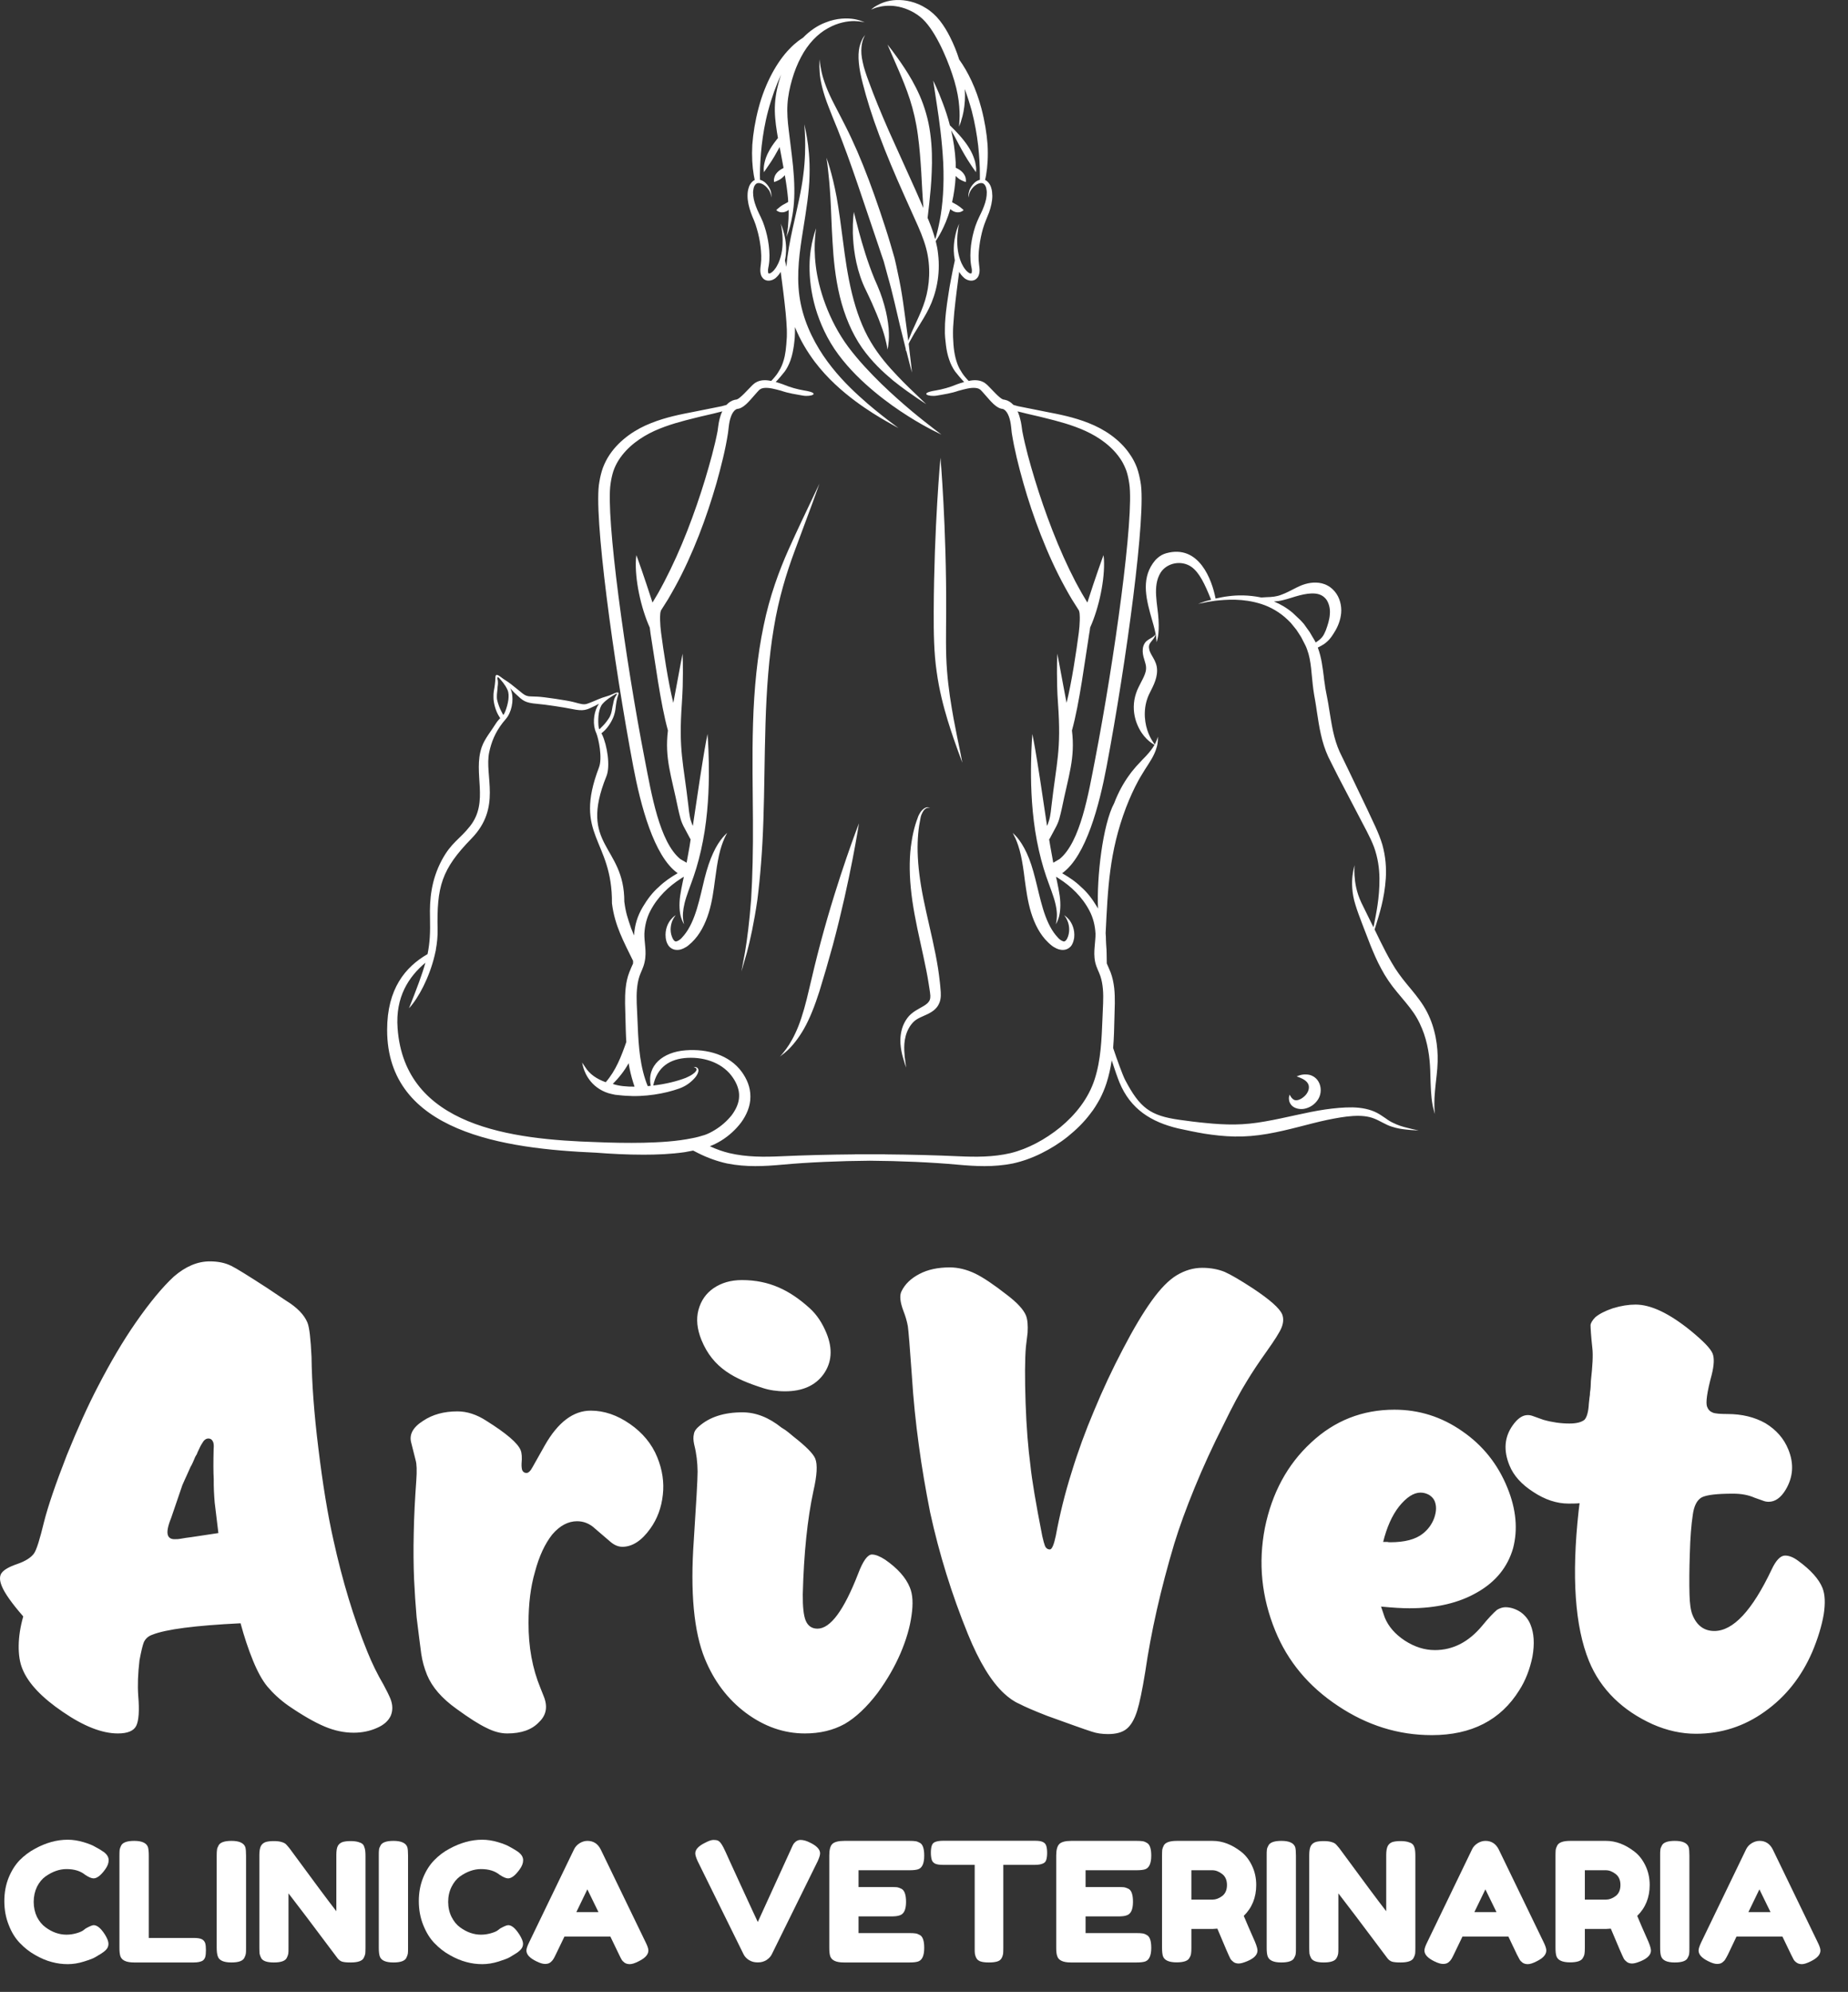 <?xml version="1.0" encoding="UTF-8" standalone="no"?>
<!DOCTYPE svg PUBLIC "-//W3C//DTD SVG 1.1//EN" "http://www.w3.org/Graphics/SVG/1.1/DTD/svg11.dtd">
<svg width="100%" height="100%" viewBox="0 0 490 528" version="1.1" xmlns="http://www.w3.org/2000/svg" xmlns:xlink="http://www.w3.org/1999/xlink" xml:space="preserve" xmlns:serif="http://www.serif.com/" style="fill-rule:evenodd;clip-rule:evenodd;stroke-linejoin:round;stroke-miterlimit:2;">
    <rect x="0" y="0" width="490" height="528" fill="#333333" stroke="none"/>
    <g transform="matrix(1,0,0,1,-0.003,0.009)">
        <g transform="matrix(0.028,0,0,0.028,0.004,0)">
            <g id="_2150138037248">
                <path d="M12064,5694C12092,5692 12121,5689 12150,5681C12202,5669 12254,5649 12306,5636C12357,5623 12409,5614 12456,5619C12504,5624 12539,5645 12564,5681C12587,5719 12598,5766 12593,5816C12590,5866 12573,5918 12555,5967C12545,5991 12535,6013 12521,6030C12508,6047 12489,6062 12468,6076L12459,6082L12451,6066C12443,6052 12434,6038 12426,6024C12418,6010 12410,5996 12402,5983C12393,5970 12384,5957 12374,5944C12365,5931 12356,5919 12347,5906C12337,5894 12326,5883 12316,5872C12291,5848 12266,5824 12241,5801C12185,5754 12125,5719 12064,5694ZM12325,10399C12303,10412 12283,10418 12266,10415C12248,10413 12233,10396 12225,10384C12216,10371 12213,10362 12213,10362C12213,10362 12209,10370 12206,10387C12205,10404 12204,10434 12231,10464C12259,10494 12311,10506 12358,10495C12405,10484 12452,10456 12484,10404C12515,10352 12513,10286 12486,10240C12473,10216 12452,10198 12433,10188C12413,10177 12394,10173 12378,10172C12344,10169 12321,10175 12305,10180C12288,10185 12280,10190 12280,10190C12280,10190 12289,10193 12304,10199C12318,10205 12340,10214 12359,10228C12378,10242 12392,10262 12394,10281C12397,10302 12392,10324 12380,10344C12369,10365 12346,10386 12325,10399ZM8771,3826C8771,3826 8741,3806 8685,3769C8630,3731 8550,3677 8456,3601C8364,3524 8256,3425 8162,3291C8068,3156 7997,2988 7953,2807C7909,2625 7893,2450 7884,2292C7874,2134 7871,1993 7864,1875C7857,1757 7848,1661 7840,1595C7836,1562 7833,1536 7830,1519C7827,1502 7826,1493 7826,1493C7826,1493 7829,1501 7835,1518C7841,1535 7849,1559 7858,1591C7877,1656 7901,1750 7923,1868C7944,1986 7963,2127 7983,2283C8003,2438 8026,2607 8068,2779C8110,2950 8168,3107 8246,3237C8323,3367 8416,3472 8497,3557C8578,3643 8649,3709 8697,3755C8745,3801 8771,3826 8771,3826ZM8404,3309C8404,3309 8403,3304 8402,3295C8400,3286 8399,3273 8395,3256C8388,3223 8376,3175 8357,3118C8337,3061 8312,2995 8280,2922C8265,2886 8248,2848 8230,2810C8220,2790 8211,2771 8202,2751C8192,2731 8181,2708 8172,2686C8098,2506 8080,2330 8076,2206C8075,2144 8077,2094 8080,2059C8084,2025 8085,2005 8085,2005C8085,2005 8104,2080 8135,2198C8167,2315 8213,2475 8281,2640C8290,2661 8299,2682 8308,2702C8317,2723 8326,2745 8334,2766C8350,2808 8363,2849 8374,2889C8397,2969 8409,3044 8415,3107C8420,3169 8418,3221 8413,3256C8412,3273 8409,3286 8407,3295C8405,3304 8404,3309 8404,3309ZM8915,4114C8915,4114 8884,4099 8828,4071C8773,4042 8693,3999 8599,3939C8504,3879 8394,3803 8279,3707C8165,3612 8045,3498 7940,3357C7834,3215 7765,3060 7722,2915C7680,2769 7665,2633 7666,2519C7667,2405 7684,2315 7700,2254C7707,2223 7715,2201 7720,2185C7725,2169 7728,2161 7728,2161C7728,2161 7727,2170 7725,2186C7723,2202 7719,2226 7718,2257C7713,2319 7712,2408 7725,2516C7738,2624 7767,2750 7817,2883C7867,3016 7938,3157 8035,3287C8133,3417 8243,3532 8346,3633C8450,3734 8549,3820 8633,3891C8718,3962 8789,4017 8838,4055C8887,4093 8915,4114 8915,4114ZM9125,1988C9125,1988 9121,1985 9115,1979C9109,1974 9101,1968 9092,1960C9074,1946 9054,1934 9025,1919C9022,1917 9019,1916 9016,1914C9033,1838 9046,1754 9050,1665C9067,1683 9085,1697 9102,1705C9125,1717 9146,1723 9146,1723C9146,1723 9147,1718 9147,1709C9147,1700 9146,1687 9141,1673C9131,1645 9106,1616 9069,1597C9063,1594 9057,1591 9051,1588C9051,1570 9051,1553 9050,1535C9044,1426 9028,1325 9007,1233C9029,1271 9053,1314 9076,1360C9117,1437 9156,1504 9188,1551C9203,1575 9217,1594 9227,1608C9236,1622 9242,1630 9242,1630C9242,1630 9243,1620 9244,1603C9244,1586 9241,1561 9234,1531C9226,1502 9214,1468 9196,1434C9178,1399 9154,1363 9126,1328C9098,1292 9069,1261 9042,1233C9025,1216 9009,1200 8995,1186C8975,1107 8951,1037 8929,979C8904,911 8881,857 8864,820C8847,783 8837,763 8837,763C8837,763 8850,852 8872,993C8894,1135 8921,1328 8932,1540C8942,1752 8927,1944 8900,2083C8887,2152 8873,2208 8862,2247L8856,2265C8841,2210 8822,2155 8800,2101C8795,2088 8790,2075 8784,2063L8800,1923C8809,1840 8819,1740 8823,1629C8828,1517 8827,1393 8809,1262C8792,1132 8755,1009 8709,904C8663,800 8611,713 8564,642C8518,572 8477,517 8449,479C8420,442 8404,421 8404,421C8404,421 8446,517 8512,670C8545,747 8583,838 8616,940C8649,1042 8676,1156 8692,1278C8709,1401 8717,1520 8724,1629C8730,1739 8735,1839 8741,1922C8742,1938 8743,1954 8744,1969C8721,1915 8696,1860 8672,1804C8582,1604 8496,1413 8417,1239C8341,1066 8276,907 8227,772C8202,705 8181,644 8170,590C8157,535 8154,486 8158,447C8161,408 8170,378 8179,359C8187,339 8193,330 8193,330C8193,330 8186,338 8174,356C8163,375 8149,404 8139,444C8130,485 8127,537 8133,595C8138,654 8152,720 8170,790C8206,931 8257,1097 8325,1277C8392,1457 8474,1651 8564,1852C8609,1952 8653,2050 8695,2144C8736,2238 8769,2327 8785,2416C8817,2594 8792,2763 8743,2894C8719,2960 8691,3018 8667,3071C8642,3123 8622,3169 8608,3207C8606,3214 8603,3220 8601,3226C8595,3180 8589,3129 8581,3074C8562,2934 8543,2768 8502,2584C8492,2538 8483,2490 8471,2443C8457,2396 8443,2348 8429,2299C8400,2200 8367,2102 8333,2000C8264,1796 8192,1603 8118,1432C8080,1346 8043,1265 8005,1191C7968,1116 7931,1049 7900,987C7835,863 7797,758 7780,681C7772,643 7767,613 7765,593C7764,572 7763,561 7763,561C7763,561 7762,572 7760,593C7759,614 7759,644 7762,684C7767,764 7794,878 7846,1010C7871,1077 7901,1148 7932,1224C7962,1300 7993,1382 8025,1469C8088,1642 8153,1835 8221,2037C8254,2138 8290,2238 8321,2333C8337,2380 8352,2427 8368,2472C8382,2518 8392,2564 8405,2608C8456,2785 8490,2949 8523,3085C8544,3169 8562,3243 8578,3306L8573,3328L8580,3312C8614,3448 8636,3527 8636,3527C8636,3527 8626,3426 8605,3255C8610,3242 8617,3229 8625,3215C8644,3179 8669,3137 8700,3088C8730,3039 8765,2984 8798,2917C8863,2784 8908,2602 8883,2401C8879,2361 8871,2322 8861,2282C8866,2274 8872,2265 8879,2254C8900,2220 8929,2168 8957,2100C8972,2064 8986,2023 8999,1979C9009,1988 9020,1996 9031,2001C9049,2009 9067,2011 9081,2009C9089,2009 9095,2006 9101,2004C9106,2002 9111,1999 9115,1997C9122,1992 9125,1988 9125,1988ZM6804,3903C6745,3919 6648,3939 6583,3956C6462,3986 6328,4020 6197,4079C6069,4138 5939,4228 5857,4358C5837,4390 5820,4425 5808,4461C5796,4498 5788,4537 5782,4578C5734,4887 5922,6245 6106,7191C6168,7510 6244,7970 6442,8132L6502,8167C6511,8117 6521,8065 6530,8012L6540,7946L6534,7936C6514,7899 6494,7861 6480,7835C6467,7812 6452,7778 6444,7748C6435,7716 6428,7685 6421,7654C6357,7339 6293,7179 6325,6915C6253,6656 6202,6248 6161,6002C6158,5982 6155,5961 6153,5941C6067,5750 6011,5482 6022,5295C6025,5270 6026,5255 6026,5255C6026,5255 6031,5269 6040,5293C6049,5318 6061,5353 6076,5395C6103,5476 6141,5584 6179,5704L6231,5617C6252,5581 6271,5543 6291,5506C6370,5354 6443,5192 6509,5023C6572,4861 6628,4699 6676,4541C6723,4384 6767,4228 6795,4082C6800,4050 6804,4006 6814,3967C6820,3945 6826,3924 6836,3902L6841,3894L6804,3903ZM6399,8664C6399,8664 6396,8669 6389,8677C6383,8685 6375,8698 6367,8716C6353,8750 6341,8807 6362,8865C6367,8879 6374,8894 6383,8903C6391,8912 6398,8913 6405,8912C6413,8910 6426,8904 6439,8894C6446,8889 6452,8883 6458,8876C6465,8869 6471,8861 6478,8853C6531,8789 6569,8702 6599,8604C6629,8506 6649,8408 6672,8316C6695,8225 6722,8142 6753,8076C6783,8009 6817,7960 6843,7929C6856,7914 6867,7902 6875,7895C6882,7888 6886,7884 6886,7884C6886,7884 6884,7889 6879,7898C6874,7907 6867,7921 6859,7939C6843,7975 6824,8028 6809,8095C6794,8162 6782,8243 6770,8335C6758,8426 6745,8531 6712,8639C6679,8746 6627,8849 6551,8921C6541,8930 6533,8938 6522,8947C6512,8956 6500,8964 6488,8970C6464,8984 6436,8995 6402,8992C6367,8990 6337,8966 6325,8943C6311,8920 6307,8899 6304,8878C6295,8797 6326,8738 6352,8706C6365,8690 6377,8680 6385,8673C6394,8667 6399,8664 6399,8664ZM5841,6575C5845,6570 5840,6565 5833,6568C5827,6571 5821,6575 5813,6580C5787,6597 5744,6620 5705,6664C5687,6685 5677,6717 5671,6751C5665,6786 5664,6826 5667,6867C5668,6877 5670,6888 5672,6895C5673,6898 5675,6901 5676,6904C5680,6901 5683,6898 5686,6894C5723,6857 5732,6849 5762,6805C5773,6790 5780,6774 5786,6757C5796,6725 5798,6692 5806,6664C5811,6635 5816,6607 5841,6575ZM4725,6417C4718,6408 4707,6410 4710,6422C4718,6453 4716,6477 4712,6502C4712,6531 4704,6564 4705,6598C4705,6615 4708,6632 4714,6650C4730,6701 4736,6711 4760,6758C4762,6761 4764,6765 4766,6768C4768,6766 4770,6764 4771,6762C4775,6756 4780,6745 4784,6736C4799,6698 4809,6660 4814,6625C4818,6590 4818,6557 4806,6531C4782,6478 4748,6443 4727,6419L4725,6417ZM6009,10287C5937,10288 5858,10281 5803,10261C5859,10205 5913,10138 5953,10065C5963,10128 5978,10191 5998,10254C6002,10265 6005,10276 6009,10287ZM9672,3903C9731,3919 9828,3939 9893,3956C10014,3986 10148,4020 10278,4079C10407,4138 10537,4228 10619,4358C10639,4390 10655,4425 10668,4461C10680,4498 10688,4537 10694,4578C10742,4887 10553,6245 10370,7191C10308,7510 10232,7970 10034,8132L9974,8167C9965,8117 9955,8065 9946,8012L9935,7946L9942,7936C9961,7899 9982,7861 9996,7835C10009,7812 10024,7778 10032,7748C10041,7716 10048,7685 10055,7654C10119,7339 10183,7179 10151,6915C10223,6656 10274,6248 10314,6002C10318,5982 10321,5961 10323,5941C10409,5750 10464,5482 10454,5295C10451,5270 10450,5255 10450,5255C10450,5255 10445,5269 10436,5293C10427,5318 10415,5353 10400,5395C10372,5476 10335,5584 10297,5704L10245,5617C10224,5581 10205,5543 10184,5506C10105,5354 10033,5192 9967,5023C9904,4861 9848,4699 9800,4541C9752,4384 9709,4228 9681,4082C9676,4050 9672,4006 9661,3967C9656,3945 9649,3924 9640,3902L9635,3894L9672,3903ZM10077,8664C10077,8664 10080,8669 10087,8677C10093,8685 10101,8698 10108,8716C10123,8750 10134,8807 10114,8865C10109,8879 10102,8894 10093,8903C10084,8912 10078,8913 10071,8912C10063,8910 10050,8904 10037,8894C10030,8889 10024,8883 10018,8876C10011,8869 10005,8861 9998,8853C9945,8789 9907,8702 9877,8604C9847,8506 9827,8408 9803,8316C9780,8225 9754,8142 9723,8076C9692,8009 9659,7960 9633,7929C9620,7914 9609,7902 9601,7895C9594,7888 9590,7884 9590,7884C9590,7884 9592,7889 9597,7898C9602,7907 9609,7921 9617,7939C9633,7975 9652,8028 9667,8095C9682,8162 9694,8243 9705,8335C9718,8426 9731,8531 9764,8639C9797,8746 9849,8849 9925,8921C9934,8930 9943,8938 9954,8947C9964,8956 9976,8964 9988,8970C10012,8984 10040,8995 10074,8992C10108,8990 10139,8966 10151,8943C10164,8920 10168,8899 10172,8878C10181,8797 10149,8738 10124,8706C10111,8690 10099,8680 10090,8673C10082,8667 10077,8664 10077,8664ZM4049,9031L4047,9033C3839,9154 3666,9359 3666,9750C3666,10720 4777,10875 5644,10912C5787,10923 5937,10931 6094,10931C6221,10931 6351,10926 6485,10907C6513,10901 6539,10897 6564,10892C6581,10901 6598,10910 6615,10918C6701,10961 6793,10994 6884,11014C7068,11051 7243,11040 7402,11026C7649,11003 7954,10990 8238,10988C8522,10990 8826,11003 9074,11026C9233,11040 9408,11051 9592,11014C9683,10994 9775,10961 9861,10918C9948,10875 10032,10823 10111,10760C10190,10696 10265,10624 10328,10539C10361,10498 10388,10452 10415,10404C10440,10356 10461,10306 10478,10254C10501,10183 10516,10112 10527,10042L10527,10036C10554,10120 10587,10214 10601,10247C10706,10502 10904,10622 11155,10682C11233,10699 11317,10717 11406,10732C11496,10746 11591,10757 11691,10759C11792,10761 11897,10752 12001,10734C12209,10698 12396,10638 12567,10602C12738,10567 12897,10542 13013,10589C13070,10611 13124,10649 13178,10665C13231,10683 13278,10689 13316,10693C13354,10698 13383,10699 13403,10700C13423,10701 13434,10701 13434,10701C13434,10701 13424,10699 13404,10695C13385,10691 13356,10685 13320,10675C13283,10666 13239,10653 13193,10630C13169,10619 13146,10605 13122,10587C13097,10571 13071,10551 13038,10534C12972,10500 12892,10485 12809,10483C12726,10482 12639,10490 12549,10503C12369,10529 12178,10582 11981,10616C11881,10634 11786,10644 11692,10645C11598,10646 11507,10640 11419,10631C11332,10623 11248,10612 11170,10601C10892,10562 10794,10489 10654,10222C10629,10173 10577,10028 10541,9921C10549,9826 10551,9734 10553,9644C10555,9548 10562,9452 10551,9352C10545,9302 10535,9252 10517,9205C10505,9173 10491,9146 10481,9121C10480,9054 10479,8980 10477,8972C10476,8956 10474,8932 10473,8901C10473,8878 10472,8855 10470,8834C10491,8413 10503,8067 10663,7645C10699,7552 10738,7466 10779,7391C10789,7372 10800,7354 10811,7336C10821,7319 10831,7302 10842,7285C10864,7252 10884,7220 10902,7190C10938,7130 10957,7074 10962,7034C10965,7015 10965,7000 10965,6990C10964,6979 10964,6974 10964,6974C10964,6974 10962,6979 10960,6989C10957,6999 10952,7012 10944,7029C10942,7035 10938,7041 10935,7047C10935,7047 10934,7047 10934,7046C10930,7039 10922,7031 10915,7018C10899,6994 10879,6957 10864,6910C10834,6816 10824,6680 10890,6555C10907,6521 10926,6485 10940,6444C10954,6404 10962,6356 10954,6311C10945,6265 10924,6234 10910,6209C10895,6183 10885,6163 10882,6142C10878,6122 10880,6106 10890,6090C10899,6075 10913,6061 10922,6048C10931,6036 10937,6025 10939,6017C10941,6009 10941,6005 10941,6005C10941,6005 10934,6020 10909,6035C10897,6043 10881,6050 10862,6065C10842,6079 10825,6110 10822,6142C10818,6174 10825,6210 10835,6240C10844,6272 10854,6300 10853,6323C10854,6347 10846,6373 10833,6403C10820,6433 10801,6465 10783,6503C10764,6540 10749,6585 10742,6627C10735,6670 10735,6711 10740,6749C10750,6826 10780,6890 10811,6937C10842,6983 10876,7013 10901,7031C10913,7040 10924,7046 10931,7050C10932,7050 10932,7051 10933,7051C10916,7081 10890,7116 10854,7155C10830,7179 10805,7206 10778,7235C10764,7249 10750,7266 10736,7283C10722,7300 10707,7317 10694,7337C10639,7412 10589,7503 10551,7603C10442,7805 10384,8309 10398,8601C10395,8596 10391,8590 10388,8584C10345,8512 10296,8447 10238,8397C10183,8343 10121,8303 10061,8268L10058,8266L10063,8263C10285,8101 10410,7622 10479,7257C10665,6273 10859,4854 10800,4561C10792,4516 10782,4471 10766,4426C10749,4382 10728,4341 10702,4304C10652,4228 10588,4168 10521,4119C10453,4070 10381,4033 10310,4005C10167,3948 10029,3922 9905,3898C9827,3883 9707,3859 9640,3845L9597,3833C9585,3821 9572,3809 9556,3800C9545,3793 9532,3788 9518,3785C9515,3784 9512,3784 9509,3783C9506,3783 9501,3782 9502,3782C9501,3782 9500,3782 9498,3781C9491,3779 9478,3771 9467,3761C9455,3751 9443,3740 9431,3728C9407,3704 9384,3680 9361,3656C9354,3649 9350,3644 9341,3637C9332,3629 9323,3623 9314,3618C9294,3607 9273,3602 9253,3600C9224,3597 9198,3601 9173,3606C9162,3595 9150,3582 9138,3567C9120,3546 9103,3520 9087,3491C9055,3431 9036,3353 9029,3261C9028,3238 9026,3214 9025,3190C9025,3166 9024,3143 9025,3118C9026,3101 9026,3084 9028,3067C9030,3033 9033,2997 9036,2962C9050,2821 9068,2688 9083,2573C9085,2577 9087,2580 9089,2583C9097,2595 9106,2607 9117,2618C9122,2623 9127,2628 9134,2634C9141,2639 9149,2644 9158,2648C9175,2655 9196,2661 9221,2653C9246,2646 9265,2621 9270,2601C9276,2582 9277,2563 9276,2546C9275,2530 9272,2513 9271,2501C9264,2448 9266,2391 9274,2333C9281,2275 9293,2218 9308,2165C9316,2138 9325,2113 9335,2088C9345,2063 9356,2037 9366,2011C9384,1959 9397,1906 9397,1854C9396,1829 9395,1804 9387,1780C9381,1756 9368,1733 9348,1716C9343,1712 9338,1708 9332,1705L9328,1704C9332,1689 9335,1674 9338,1657C9352,1576 9358,1478 9352,1370C9344,1263 9325,1145 9293,1024C9245,842 9168,681 9083,563C9061,492 9032,420 8996,349C8969,295 8937,242 8900,195C8863,148 8817,106 8769,77C8673,16 8571,-3 8489,0C8406,3 8344,29 8305,51C8296,56 8287,62 8280,66C8273,71 8268,76 8263,79C8254,86 8249,90 8249,90C8249,90 8255,88 8266,84C8271,82 8277,79 8285,76C8293,73 8302,71 8312,68C8353,57 8414,48 8486,59C8558,70 8640,101 8712,158C8846,262 8963,539 9016,698C9048,791 9068,878 9078,953C9087,1027 9089,1089 9086,1132C9086,1154 9083,1171 9083,1182C9082,1193 9082,1199 9082,1199C9082,1199 9084,1194 9088,1183C9092,1172 9099,1157 9104,1135C9118,1094 9132,1031 9137,951C9139,917 9139,881 9136,843C9160,908 9182,977 9202,1049C9232,1164 9251,1276 9263,1378C9274,1481 9279,1574 9279,1652L9279,1702C9258,1707 9241,1718 9229,1729C9203,1753 9189,1778 9180,1800C9173,1822 9170,1840 9170,1852C9171,1864 9171,1870 9171,1870C9171,1870 9172,1864 9174,1852C9176,1841 9181,1824 9191,1805C9202,1787 9219,1765 9244,1749C9256,1741 9270,1735 9285,1733C9299,1731 9313,1735 9322,1746C9331,1756 9339,1772 9341,1791C9346,1810 9345,1831 9343,1852C9339,1895 9324,1940 9304,1987C9294,2010 9282,2034 9270,2059C9257,2085 9246,2114 9236,2142C9217,2199 9203,2260 9195,2323C9188,2387 9186,2450 9196,2512C9199,2529 9202,2540 9203,2551C9204,2563 9203,2573 9202,2580C9200,2587 9200,2586 9198,2588C9198,2589 9190,2589 9183,2587C9180,2586 9176,2584 9173,2581C9169,2579 9165,2575 9161,2572C9153,2565 9145,2557 9139,2548C9125,2531 9115,2511 9105,2491C9087,2451 9077,2410 9071,2372C9060,2295 9065,2230 9071,2186C9073,2163 9076,2146 9079,2135C9081,2123 9083,2117 9083,2117C9083,2117 9080,2123 9076,2134C9071,2145 9065,2161 9058,2183C9046,2226 9030,2292 9032,2375C9033,2403 9036,2433 9042,2465C9030,2520 9017,2581 9005,2647C8996,2694 8987,2743 8980,2794C8972,2845 8964,2899 8958,2954C8954,2990 8951,3027 8949,3063C8949,3081 8948,3098 8948,3116C8947,3142 8948,3170 8950,3195C8952,3220 8955,3245 8958,3269C8964,3317 8974,3364 8989,3406C9003,3448 9023,3486 9045,3517C9062,3539 9101,3586 9130,3616C9105,3623 9082,3631 9059,3639L9057,3640C8992,3667 8926,3685 8862,3696C8696,3722 8794,3758 8871,3745C8937,3733 9007,3724 9080,3698L9078,3699C9133,3684 9194,3666 9244,3673C9256,3675 9267,3678 9276,3684C9285,3689 9292,3697 9304,3710C9326,3735 9348,3760 9371,3786C9383,3799 9396,3813 9410,3826C9425,3839 9440,3852 9466,3864C9473,3867 9480,3868 9488,3870L9494,3871C9495,3871 9497,3871 9498,3872C9501,3873 9506,3875 9510,3878C9518,3883 9527,3892 9534,3903C9549,3925 9560,3956 9567,3989C9574,4022 9576,4054 9581,4098C9606,4255 9645,4411 9691,4573C9737,4735 9792,4900 9857,5066C9925,5239 10000,5405 10085,5559C10107,5598 10127,5636 10150,5673C10172,5709 10195,5744 10217,5779C10218,5783 10224,5799 10224,5817C10226,5834 10225,5853 10225,5872C10224,5911 10221,5949 10216,5988C10193,6163 10150,6452 10100,6654L10099,6648C10088,6593 10079,6542 10070,6495C10036,6306 10012,6188 10012,6188C10012,6188 10006,6308 10011,6501C10012,6549 10015,6602 10019,6659C10051,7110 10005,7210 9956,7638C9953,7669 9949,7699 9944,7726C9939,7754 9932,7775 9922,7803C9921,7806 9918,7811 9915,7818C9878,7579 9862,7453 9823,7213C9797,7049 9776,6948 9776,6948C9776,6948 9767,7051 9764,7217C9761,7383 9764,7614 9803,7867C9823,7993 9850,8112 9882,8218C9914,8325 9953,8417 9977,8493C10002,8570 10011,8634 10008,8680C10007,8702 10005,8720 10002,8732C10000,8744 9998,8750 9998,8750C9998,8750 10001,8744 10007,8734C10013,8723 10020,8706 10027,8683C10040,8637 10047,8565 10035,8480C10029,8438 10020,8393 10010,8345C10007,8330 10004,8315 10000,8300C10011,8306 10021,8312 10031,8319C10140,8389 10248,8489 10317,8622C10352,8688 10370,8763 10374,8838C10375,8876 10369,8917 10366,8962C10362,9006 10360,9056 10371,9108C10383,9161 10408,9203 10420,9240C10433,9278 10440,9319 10444,9362C10452,9449 10443,9543 10440,9641C10432,9834 10426,10032 10366,10217C10307,10401 10183,10554 10040,10672C9897,10788 9733,10876 9570,10916C9404,10955 9237,10953 9080,10946C8860,10936 8621,10930 8381,10928L8381,10927L8095,10927L8095,10928C7855,10930 7615,10936 7396,10946C7239,10953 7072,10955 6906,10916C6844,10901 6782,10879 6722,10851C6756,10838 6791,10821 6829,10798C6903,10752 6967,10694 7019,10625C7069,10556 7107,10471 7106,10382C7107,10291 7071,10212 7025,10148C6908,9986 6698,9927 6492,9943C6278,9959 6124,10086 6162,10279L6161,10279C6152,10280 6143,10281 6134,10282C6125,10261 6117,10239 6110,10217C6050,10032 6044,9834 6036,9641C6032,9543 6024,9449 6032,9362C6036,9319 6043,9278 6056,9240C6068,9203 6093,9161 6104,9108C6116,9056 6114,9006 6110,8962C6106,8917 6101,8876 6102,8838C6106,8763 6124,8688 6159,8622C6228,8489 6336,8389 6445,8319C6455,8312 6465,8306 6476,8300C6472,8315 6469,8330 6466,8345C6456,8393 6447,8438 6441,8480C6429,8565 6435,8637 6449,8683C6456,8706 6463,8723 6469,8734C6475,8744 6478,8750 6478,8750C6478,8750 6476,8744 6474,8732C6471,8720 6468,8702 6467,8680C6465,8634 6474,8570 6499,8493C6523,8417 6562,8325 6594,8218C6626,8112 6653,7993 6673,7867C6712,7614 6715,7383 6712,7217C6709,7051 6700,6948 6700,6948C6700,6948 6679,7049 6653,7213C6614,7453 6598,7579 6561,7818C6558,7811 6555,7806 6554,7803C6543,7775 6537,7754 6532,7726C6527,7699 6523,7669 6520,7638C6471,7210 6425,7110 6457,6659C6461,6602 6463,6549 6465,6501C6470,6308 6464,6188 6464,6188C6464,6188 6440,6306 6406,6495C6397,6542 6387,6593 6377,6648L6376,6654C6326,6452 6283,6163 6260,5988C6255,5949 6252,5911 6251,5872C6250,5853 6250,5834 6252,5817C6252,5799 6258,5783 6259,5779C6281,5744 6304,5709 6326,5673C6348,5636 6369,5598 6391,5559C6476,5405 6551,5239 6619,5066C6684,4900 6738,4735 6785,4573C6830,4411 6870,4255 6894,4098C6900,4054 6902,4022 6909,3989C6916,3956 6927,3925 6942,3903C6949,3892 6958,3883 6966,3878C6970,3875 6974,3873 6978,3872C6979,3871 6981,3871 6982,3871L6988,3870C6996,3868 7003,3867 7010,3864C7036,3852 7051,3839 7066,3826C7080,3813 7093,3799 7105,3786C7128,3760 7150,3735 7172,3710C7184,3697 7191,3689 7200,3684C7209,3678 7219,3675 7231,3673C7281,3666 7342,3684 7398,3699L7395,3698C7469,3724 7539,3733 7604,3745C7682,3758 7780,3722 7614,3696C7550,3685 7484,3667 7419,3640L7417,3639C7394,3631 7371,3623 7346,3616C7375,3586 7414,3539 7431,3517C7452,3488 7470,3453 7484,3415L7485,3412L7486,3410L7486,3408L7487,3406C7502,3364 7511,3317 7518,3269C7521,3245 7524,3220 7526,3195C7527,3170 7529,3142 7528,3116L7528,3096C7577,3219 7644,3329 7715,3424C7838,3586 7977,3705 8097,3795C8218,3885 8322,3947 8395,3989C8467,4030 8508,4052 8508,4052C8508,4052 8471,4024 8405,3974C8339,3923 8244,3849 8135,3749C8026,3650 7903,3524 7796,3366C7690,3208 7599,3015 7570,2801C7541,2587 7573,2375 7604,2182C7635,1989 7664,1811 7666,1659C7670,1508 7656,1386 7642,1304C7628,1221 7616,1176 7616,1176C7616,1176 7621,1222 7624,1305C7626,1388 7626,1509 7607,1655C7590,1801 7549,1971 7506,2164C7482,2275 7457,2397 7447,2526C7442,2505 7438,2485 7433,2465C7440,2433 7443,2403 7444,2375C7446,2292 7430,2226 7417,2183C7411,2161 7405,2145 7400,2134C7396,2123 7393,2117 7393,2117C7393,2117 7395,2123 7397,2135C7399,2146 7403,2163 7405,2186C7411,2230 7416,2295 7405,2372C7399,2410 7389,2451 7371,2491C7361,2511 7351,2531 7337,2548C7331,2557 7323,2565 7315,2572C7311,2575 7307,2579 7303,2581C7300,2584 7296,2586 7293,2587C7286,2589 7278,2589 7278,2588C7276,2586 7276,2587 7274,2580C7273,2573 7272,2563 7273,2551C7274,2540 7277,2529 7280,2512C7290,2450 7288,2387 7280,2323C7272,2260 7258,2199 7239,2142C7230,2114 7219,2085 7206,2059C7194,2034 7182,2010 7172,1987C7152,1940 7137,1895 7133,1852C7131,1831 7130,1810 7135,1791C7137,1772 7145,1756 7154,1746C7163,1735 7176,1731 7191,1733C7206,1735 7220,1741 7232,1749C7257,1765 7273,1787 7285,1805C7295,1824 7300,1841 7302,1852C7304,1864 7305,1870 7305,1870L7305,1852C7305,1840 7303,1822 7296,1800C7287,1778 7273,1753 7247,1729C7234,1718 7218,1707 7197,1702C7197,1686 7196,1669 7196,1652C7197,1574 7202,1481 7213,1378C7225,1276 7243,1164 7274,1049C7308,921 7351,803 7398,703C7396,707 7395,712 7393,717C7366,799 7345,887 7339,981C7333,1075 7344,1164 7357,1247C7360,1267 7363,1287 7367,1307C7361,1313 7356,1320 7350,1328C7322,1363 7298,1399 7280,1434C7261,1468 7249,1502 7242,1531C7234,1561 7232,1586 7232,1603C7233,1620 7234,1630 7234,1630C7234,1630 7240,1622 7249,1608C7259,1594 7272,1575 7288,1551C7316,1511 7348,1456 7383,1392C7388,1422 7394,1452 7400,1482C7407,1519 7414,1555 7420,1590C7416,1592 7411,1594 7407,1597C7370,1616 7344,1645 7335,1673C7330,1687 7328,1700 7329,1709C7329,1718 7330,1723 7330,1723C7330,1723 7351,1717 7374,1705C7393,1696 7413,1680 7432,1658C7446,1737 7456,1810 7462,1876C7463,1888 7464,1900 7464,1911C7460,1914 7455,1917 7451,1919C7421,1934 7401,1946 7384,1960C7375,1968 7367,1974 7361,1979C7355,1985 7351,1988 7351,1988C7351,1988 7354,1992 7361,1997C7365,1999 7369,2002 7375,2004C7381,2006 7387,2009 7394,2009C7409,2011 7427,2009 7445,2001C7453,1998 7460,1993 7468,1987C7469,2050 7466,2103 7462,2144C7459,2176 7455,2200 7452,2217C7450,2234 7448,2243 7448,2243C7448,2243 7451,2234 7457,2218C7463,2202 7472,2179 7480,2147C7497,2085 7516,1991 7521,1874C7526,1757 7517,1618 7498,1467C7489,1392 7479,1313 7469,1231C7459,1151 7452,1069 7457,988C7462,907 7479,827 7501,751C7523,675 7551,605 7585,541C7651,414 7744,319 7840,267C7935,213 8027,199 8090,199C8122,200 8146,203 8163,206C8179,209 8188,211 8188,211C8188,211 8180,208 8164,201C8148,195 8124,187 8092,181C8028,170 7927,168 7814,214C7743,241 7669,290 7604,357C7590,366 7575,376 7559,388C7533,408 7505,432 7477,462C7361,580 7246,783 7183,1024C7151,1145 7132,1263 7124,1370C7118,1478 7124,1576 7138,1657C7141,1674 7144,1689 7147,1704L7144,1705C7138,1708 7133,1712 7128,1716C7108,1733 7095,1756 7089,1780C7081,1804 7079,1829 7079,1854C7079,1906 7092,1959 7110,2011C7119,2037 7130,2063 7141,2088C7151,2113 7160,2138 7167,2165C7183,2218 7195,2275 7202,2333C7209,2391 7212,2448 7205,2501C7204,2513 7200,2530 7200,2546C7199,2563 7200,2582 7206,2601C7211,2621 7230,2646 7254,2653C7280,2661 7301,2655 7318,2648C7327,2644 7334,2639 7342,2634C7349,2628 7353,2623 7359,2618C7370,2607 7379,2595 7387,2583C7389,2580 7391,2577 7393,2573C7408,2688 7426,2821 7440,2962C7445,3015 7449,3068 7451,3118C7452,3143 7451,3166 7451,3190C7450,3214 7448,3238 7446,3261C7443,3301 7438,3338 7431,3372C7421,3417 7407,3457 7389,3491C7373,3520 7356,3546 7338,3567C7326,3582 7314,3595 7303,3606C7278,3601 7252,3597 7222,3600C7203,3602 7182,3607 7162,3618C7153,3623 7143,3629 7135,3637C7126,3644 7122,3649 7115,3656C7092,3680 7069,3704 7045,3728C7033,3740 7021,3751 7009,3761C6998,3771 6985,3779 6978,3781C6976,3782 6975,3782 6974,3782C6975,3782 6969,3783 6967,3783C6964,3784 6961,3784 6957,3785C6944,3788 6931,3793 6920,3800C6904,3809 6890,3821 6879,3833L6836,3845C6769,3859 6648,3883 6571,3898C6447,3922 6309,3948 6166,4005C6094,4033 6023,4070 5955,4119C5888,4168 5824,4228 5773,4304C5748,4341 5727,4382 5710,4426C5694,4471 5683,4516 5676,4561C5616,4854 5811,6273 5997,7257C6066,7622 6191,8101 6413,8263L6418,8266L6414,8268C6355,8303 6293,8343 6238,8397C6180,8447 6131,8512 6088,8584C6035,8673 6011,8756 6004,8855L5977,8789C5943,8688 5926,8643 5912,8536C5913,7997 5473,8013 5743,7347C5781,7253 5750,7056 5702,6954L5695,6942L5715,6925C5758,6888 5800,6820 5816,6767C5822,6749 5826,6730 5828,6714C5834,6663 5839,6621 5854,6579C5864,6552 5855,6546 5803,6570C5771,6586 5737,6593 5703,6605C5677,6615 5649,6626 5620,6639C5605,6645 5590,6651 5575,6657C5560,6663 5547,6667 5530,6667C5514,6667 5498,6663 5481,6659C5464,6654 5446,6650 5428,6645C5376,6631 5147,6597 5093,6595C5074,6595 5056,6594 5038,6593C5021,6593 5004,6592 4989,6587C4973,6582 4961,6574 4949,6565C4936,6555 4923,6544 4911,6534C4887,6514 4863,6495 4841,6478C4820,6462 4802,6449 4784,6438C4738,6411 4691,6354 4691,6418C4690,6458 4685,6497 4676,6544C4674,6560 4672,6579 4673,6598C4672,6653 4694,6730 4724,6778L4737,6799L4726,6810C4717,6819 4708,6831 4701,6841C4648,6926 4589,6994 4562,7072C4476,7321 4635,7588 4451,7821C4354,7945 4274,7974 4184,8142C4083,8331 4067,8515 4072,8690C4075,8827 4071,8923 4049,9031ZM5672,6662C5627,6725 5612,6828 5634,6906C5638,6920 5642,6930 5647,6941C5668,6992 5707,7174 5672,7265C5424,7913 5800,7941 5795,8551C5821,8762 5907,8915 5995,9096L5995,9121C5984,9146 5971,9173 5959,9205C5941,9252 5930,9302 5925,9352C5914,9452 5921,9548 5923,9644C5925,9716 5926,9789 5931,9864C5883,10001 5833,10133 5736,10245C5652,10215 5583,10169 5541,10101C5522,10075 5513,10058 5513,10058C5513,10058 5515,10076 5525,10110C5535,10142 5554,10190 5596,10240C5637,10289 5706,10339 5794,10357C5804,10359 5816,10361 5827,10364C5838,10365 5848,10366 5858,10367C5879,10370 5901,10371 5923,10373C5967,10376 6013,10377 6059,10375C6153,10371 6241,10357 6320,10338C6360,10328 6397,10317 6431,10305C6468,10292 6500,10274 6526,10254C6551,10235 6572,10214 6588,10194C6603,10173 6615,10152 6614,10129C6614,10124 6611,10119 6609,10115C6606,10111 6602,10108 6599,10106C6592,10103 6587,10100 6582,10101C6573,10100 6568,10100 6568,10100C6568,10100 6573,10102 6581,10106C6588,10109 6600,10117 6596,10129C6588,10153 6546,10182 6496,10203C6411,10236 6301,10263 6186,10276C6222,10103 6342,10022 6513,10014C6685,10006 6854,10070 6943,10206C6978,10258 7002,10320 6999,10380C6998,10441 6970,10502 6929,10557C6886,10611 6831,10660 6768,10698C6737,10717 6704,10734 6671,10745C6635,10756 6598,10767 6559,10774C6405,10806 6246,10814 6093,10818C5940,10821 5791,10818 5650,10812C4846,10787 3833,10666 3765,9734C3743,9437 3871,9246 4028,9114L4028,9115C3998,9223 3949,9353 3873,9545C3964,9447 4066,9252 4115,9048C4119,9029 4124,9010 4128,8991L4127,8991C4139,8927 4145,8863 4144,8802C4135,8394 4180,8230 4464,7939C4753,7643 4584,7343 4633,7119C4653,7027 4687,6936 4762,6840C4770,6831 4777,6822 4784,6814C4792,6804 4799,6796 4807,6784C4855,6709 4868,6594 4834,6520L4830,6513C4846,6531 4862,6550 4882,6568C4952,6633 4968,6653 5088,6663C5162,6669 5341,6696 5413,6711C5531,6736 5553,6721 5638,6680C5650,6674 5661,6668 5672,6662ZM12479,6130C12484,6127 12490,6125 12495,6122C12518,6110 12544,6096 12567,6074C12591,6053 12609,6028 12625,6003C12657,5955 12686,5897 12697,5829C12709,5762 12697,5683 12656,5621C12635,5590 12606,5561 12571,5543C12537,5524 12498,5516 12463,5515C12392,5513 12329,5536 12278,5562C12226,5588 12180,5614 12134,5630C12089,5648 12043,5652 11995,5653C11978,5654 11961,5655 11944,5656C11821,5631 11718,5633 11633,5644C11589,5649 11555,5657 11511,5666C11477,5489 11355,5151 11044,5237C11012,5246 10984,5262 10961,5283C10944,5297 10930,5315 10917,5333C10805,5494 10856,5683 10912,5877C10930,5938 10942,5988 10947,6024C10952,6059 10953,6079 10953,6079C10953,6079 10960,6060 10966,6024C10972,5987 10975,5933 10971,5867C10964,5724 10910,5550 10991,5420C11052,5326 11189,5301 11282,5366C11357,5419 11409,5528 11469,5678C11421,5689 11410,5693 11385,5702C11359,5711 11346,5716 11346,5716C11346,5716 11360,5713 11388,5708C11415,5701 11456,5694 11508,5687C11612,5676 11770,5662 11945,5718C12032,5746 12121,5796 12196,5869C12205,5879 12215,5888 12224,5897C12233,5908 12241,5918 12250,5929C12259,5939 12267,5950 12276,5961C12284,5973 12291,5984 12299,5996C12306,6008 12314,6020 12322,6032C12329,6045 12335,6058 12342,6071C12349,6084 12355,6097 12362,6110C12368,6123 12374,6136 12378,6149C12419,6257 12418,6386 12437,6528C12439,6545 12442,6563 12445,6581C12448,6598 12451,6615 12454,6631C12460,6665 12465,6700 12470,6734C12481,6804 12491,6876 12508,6950C12524,7024 12547,7097 12579,7166C12596,7201 12611,7231 12627,7262C12643,7293 12659,7324 12674,7355C12737,7476 12798,7593 12857,7705C12914,7817 12975,7921 13012,8020C13048,8120 13062,8221 13063,8314C13065,8500 13031,8652 13011,8756C13009,8764 13008,8771 13006,8778C12964,8694 12926,8615 12892,8546C12844,8445 12831,8353 12827,8289C12825,8258 12825,8233 12826,8216C12826,8199 12827,8190 12827,8190C12827,8190 12825,8198 12821,8215C12817,8232 12812,8256 12808,8289C12801,8353 12799,8452 12836,8567C12853,8624 12876,8683 12900,8747C12924,8810 12950,8878 12978,8949C13007,9020 13039,9096 13080,9171C13120,9247 13172,9323 13230,9392C13287,9461 13342,9523 13386,9587C13430,9651 13461,9719 13485,9787C13532,9925 13543,10059 13545,10173C13548,10288 13552,10383 13564,10448C13569,10480 13576,10504 13581,10521C13586,10537 13588,10546 13588,10546C13588,10546 13588,10537 13586,10520C13584,10503 13582,10478 13583,10446C13582,10382 13592,10290 13605,10175C13609,10136 13613,10094 13614,10050L13614,9993C13612,9920 13603,9841 13581,9758C13561,9681 13529,9600 13482,9525C13435,9450 13377,9382 13322,9316C13267,9249 13220,9185 13180,9115C13139,9046 13104,8976 13070,8908C13052,8871 13034,8834 13017,8799C13021,8787 13025,8775 13029,8761C13060,8659 13110,8511 13123,8315C13129,8218 13122,8108 13090,7995C13073,7938 13050,7882 13025,7827C13000,7773 12974,7717 12947,7660C12893,7546 12836,7427 12776,7303C12747,7242 12717,7180 12686,7117C12659,7057 12639,6992 12624,6924C12609,6856 12599,6786 12587,6716C12582,6681 12576,6646 12569,6611C12566,6593 12562,6576 12559,6559C12556,6543 12553,6527 12550,6511C12548,6501 12547,6490 12546,6480L12539,6434L12537,6414C12525,6320 12514,6222 12479,6130ZM7458,9943C7502,9902 7560,9833 7614,9738C7668,9643 7716,9521 7759,9386C7801,9251 7844,9103 7887,8946C8055,8318 8134,7794 8134,7794C8134,7794 7941,8287 7773,8915C7731,9072 7695,9223 7663,9360C7632,9496 7599,9616 7561,9713C7523,9809 7480,9883 7444,9931C7427,9954 7412,9972 7402,9984C7391,9996 7386,10002 7386,10002C7386,10002 7393,9997 7405,9987C7418,9978 7436,9963 7458,9943ZM8700,9550C8668,9568 8633,9590 8608,9618C8582,9647 8565,9678 8552,9709C8528,9771 8524,9831 8527,9880C8531,9931 8540,9972 8549,10005C8558,10038 8567,10063 8572,10081C8578,10097 8581,10106 8581,10106C8581,10106 8580,10097 8577,10079C8575,10062 8571,10035 8567,10002C8564,9968 8561,9927 8564,9881C8568,9834 8579,9782 8606,9734C8619,9710 8636,9687 8657,9668C8678,9649 8704,9636 8736,9622C8768,9607 8805,9594 8843,9564C8861,9549 8880,9529 8891,9504C8904,9478 8908,9451 8909,9427C8910,9403 8908,9381 8906,9360C8904,9339 8903,9318 8900,9297C8896,9254 8889,9211 8883,9167C8869,9079 8851,8990 8831,8899C8791,8718 8749,8548 8723,8392C8697,8237 8686,8095 8690,7976C8692,7916 8697,7863 8704,7816C8708,7792 8712,7770 8716,7750C8719,7730 8724,7714 8732,7699C8745,7669 8765,7651 8782,7648C8799,7644 8808,7650 8808,7649C8808,7650 8800,7642 8781,7642C8762,7643 8736,7660 8716,7689C8706,7704 8696,7723 8690,7743C8683,7762 8675,7784 8668,7807C8654,7854 8641,7909 8632,7971C8612,8093 8609,8243 8625,8405C8640,8568 8676,8744 8716,8924C8736,9014 8755,9102 8772,9187C8780,9229 8788,9270 8794,9311C8800,9351 8808,9394 8810,9426C8811,9458 8804,9475 8784,9496C8763,9516 8732,9532 8700,9550ZM7172,8519C7199,8306 7220,8050 7229,7767C7239,7484 7239,7174 7249,6850C7259,6526 7281,6219 7328,5943C7373,5668 7447,5427 7521,5227C7595,5027 7655,4865 7697,4753C7738,4640 7760,4578 7760,4578C7760,4578 7732,4638 7680,4746C7629,4854 7554,5009 7466,5205C7379,5401 7288,5644 7231,5925C7172,6205 7141,6518 7131,6846C7121,7174 7129,7484 7130,7766C7132,8048 7126,8300 7113,8513C7097,8725 7075,8896 7055,9013C7033,9131 7021,9196 7021,9196C7021,9196 7039,9132 7073,9017C7104,8902 7141,8732 7172,8519ZM8906,4333C8906,4333 8845,4985 8842,5788C8841,5988 8844,6183 8870,6359C8894,6535 8935,6689 8973,6815C9012,6942 9048,7043 9073,7112C9099,7182 9113,7220 9113,7220C9113,7220 9105,7180 9091,7107C9076,7035 9054,6931 9030,6802C9007,6673 8981,6519 8968,6349C8954,6178 8959,5990 8960,5788C8963,4985 8906,4333 8906,4333Z" style="fill:white;"/>
                <g>
                    <path d="M14949,14304L14958,14230C14942,14233 14908,14234 14854,14234C14740,14234 14629,14196 14520,14124C14408,14052 14333,13969 14294,13872C14236,13730 14246,13604 14325,13493C14371,13428 14418,13396 14467,13396C14484,13396 14500,13399 14518,13406L14616,13441C14697,13464 14780,13476 14862,13476C14928,13476 14975,13464 15004,13441C15027,13417 15042,13365 15046,13286C15048,13268 15050,13249 15052,13231C15055,13215 15057,13197 15057,13180C15060,13163 15062,13146 15063,13127C15064,13109 15064,13091 15065,13074C15081,12932 15087,12828 15079,12762C15066,12643 15062,12571 15062,12542C15065,12524 15079,12498 15108,12469C15144,12439 15199,12410 15273,12385C15351,12361 15423,12350 15488,12350C15633,12350 15806,12432 16010,12597C16128,12694 16199,12766 16218,12814C16235,12857 16232,12924 16209,13016C16164,13181 16151,13282 16166,13318C16176,13345 16194,13363 16220,13373C16242,13382 16290,13386 16359,13386C16495,13386 16615,13415 16718,13473C16821,13536 16893,13618 16935,13722C16990,13857 16981,13984 16909,14104C16863,14180 16809,14217 16748,14217C16729,14217 16709,14213 16688,14204L16617,14179C16556,14152 16488,14140 16412,14140C16262,14140 16163,14151 16115,14175C16069,14201 16041,14257 16030,14342C16016,14433 16006,14555 16002,14710C15997,14858 15996,14985 15999,15093C16001,15183 16011,15247 16027,15287C16068,15389 16138,15440 16234,15440C16413,15440 16593,15246 16777,14858C16818,14770 16861,14726 16904,14726C16941,14726 16981,14741 17026,14774C17147,14862 17224,14948 17258,15032C17283,15094 17286,15178 17270,15283C17251,15392 17215,15511 17162,15637C17060,15873 16911,16062 16712,16203C16517,16343 16299,16413 16060,16413C15923,16413 15786,16383 15650,16323C15507,16258 15386,16177 15285,16078C15182,15977 15102,15859 15047,15724C14914,15398 14881,14924 14949,14304ZM13078,15209C13102,15278 13113,15312 13113,15312C13148,15398 13212,15471 13303,15531C13396,15591 13490,15621 13588,15621C13759,15621 13909,15544 14037,15389C14095,15318 14142,15269 14176,15240C14203,15224 14230,15215 14256,15215C14304,15215 14353,15231 14398,15260C14441,15290 14474,15331 14493,15379C14527,15461 14533,15561 14512,15682C14487,15804 14445,15911 14387,16001C14211,16284 13934,16426 13559,16426C13242,16426 12947,16334 12670,16149C12392,15965 12194,15727 12076,15437C11946,15119 11914,14795 11978,14464C12045,14135 12190,13865 12415,13657C12637,13449 12901,13345 13205,13345C13437,13345 13651,13412 13846,13548C14040,13681 14184,13860 14275,14085C14358,14289 14375,14480 14328,14658C14276,14836 14164,14974 13991,15073C13818,15174 13603,15225 13346,15225C13281,15225 13192,15220 13078,15209ZM13098,14597L13138,14597C13143,14599 13152,14600 13165,14600C13302,14600 13405,14573 13473,14519C13524,14479 13561,14428 13582,14369C13603,14308 13604,14256 13586,14211C13577,14189 13561,14170 13534,14152C13508,14138 13482,14130 13452,14130C13387,14130 13319,14174 13248,14262C13181,14348 13132,14460 13098,14597ZM9166,15470C9012,15092 8893,14707 8808,14317C8766,14104 8729,13892 8701,13681C8672,13470 8649,13250 8635,13023C8616,12752 8603,12596 8597,12555C8588,12506 8574,12458 8555,12410C8523,12325 8517,12263 8537,12224C8569,12158 8624,12103 8707,12060C8785,12019 8880,11998 8994,11998C9073,11998 9154,12018 9234,12056C9310,12093 9410,12160 9534,12257C9632,12331 9692,12397 9715,12452C9731,12492 9735,12546 9731,12617L9715,12749C9705,12864 9704,13042 9712,13283C9720,13511 9736,13708 9758,13875C9771,14004 9808,14227 9870,14542C9880,14588 9889,14617 9895,14633C9904,14656 9921,14668 9942,14668C9961,14668 9980,14625 9998,14539C10036,14335 10085,14136 10147,13940C10208,13740 10279,13547 10359,13358C10441,13160 10533,12962 10637,12765C10734,12579 10824,12428 10906,12314C10989,12198 11068,12118 11142,12073C11220,12026 11301,12002 11385,12002C11463,12002 11533,12015 11596,12040C11655,12066 11744,12118 11862,12195C12025,12303 12118,12385 12142,12443C12156,12480 12154,12520 12137,12565C12118,12613 12068,12690 11992,12797C11923,12894 11861,12986 11808,13074C11745,13175 11671,13313 11587,13486C11485,13687 11393,13887 11313,14083C11232,14280 11168,14457 11120,14613C10991,15045 10900,15449 10845,15827C10817,16001 10791,16123 10769,16194C10743,16278 10708,16336 10667,16368C10627,16400 10569,16416 10493,16416C10438,16416 10386,16409 10339,16393C10261,16368 10120,16317 9915,16243C9792,16195 9704,16157 9651,16129C9604,16109 9557,16076 9510,16033C9387,15920 9273,15732 9166,15470ZM6642,12684C6601,12582 6591,12487 6614,12401C6638,12312 6686,12244 6757,12195C6832,12144 6920,12118 7026,12118C7286,12118 7480,12215 7666,12383C7734,12444 7787,12524 7827,12622C7887,12770 7877,12899 7798,13010C7720,13117 7599,13171 7434,13171C7357,13171 7285,13160 7221,13139C6957,13054 6752,12954 6642,12684ZM7030,13370C7157,13370 7280,13418 7401,13515C7427,13530 7448,13545 7465,13559C7482,13572 7497,13586 7512,13598C7631,13691 7701,13761 7720,13808C7743,13864 7737,13966 7703,14114C7646,14378 7612,14704 7602,15093C7601,15211 7610,15293 7629,15340C7650,15392 7688,15418 7741,15418C7864,15418 7992,15244 8127,14896C8172,14777 8216,14716 8257,14716C8290,14716 8333,14733 8382,14765C8499,14846 8578,14934 8616,15028C8644,15095 8648,15183 8632,15292C8617,15404 8582,15523 8528,15650C8474,15775 8403,15900 8311,16026C8208,16161 8104,16259 7999,16320C7890,16380 7765,16410 7622,16410C7424,16410 7238,16345 7064,16216C6890,16086 6761,15914 6674,15701C6571,15448 6535,15074 6570,14581C6593,14225 6606,14007 6606,13930C6605,13847 6596,13762 6574,13676C6565,13636 6564,13602 6571,13576C6575,13548 6593,13524 6620,13502C6720,13414 6857,13370 7030,13370ZM4332,13361C4423,13361 4515,13391 4607,13451C4795,13569 4903,13661 4930,13728C4942,13756 4944,13798 4939,13857C4938,13884 4941,13905 4945,13917C4953,13935 4966,13944 4986,13944C5004,13944 5024,13925 5043,13889L5159,13683C5284,13463 5430,13354 5594,13354C5721,13354 5844,13396 5965,13480C6085,13563 6173,13669 6224,13795C6273,13915 6290,14034 6277,14149C6264,14272 6224,14379 6158,14471C6077,14585 5988,14643 5894,14643C5852,14643 5813,14625 5775,14591L5635,14471C5585,14424 5528,14401 5465,14401C5381,14401 5302,14442 5230,14526C5160,14614 5105,14733 5066,14880C5024,15024 5005,15185 5005,15363C5004,15589 5041,15793 5117,15978L5148,16056C5189,16155 5174,16237 5104,16303C5037,16375 4936,16410 4803,16410C4740,16410 4675,16392 4608,16358C4536,16324 4442,16264 4324,16178C4185,16079 4092,15972 4044,15856C4017,15790 3999,15723 3989,15656C3979,15585 3965,15469 3945,15309C3935,15194 3927,15074 3921,14948C3916,14822 3914,14675 3918,14512C3921,14347 3930,14183 3942,14017C3949,13920 3946,13857 3936,13824L3894,13657C3873,13580 3911,13511 4006,13451C4095,13391 4203,13361 4332,13361ZM220,15302C110,15176 43,15080 17,15015C-5,14962 -6,14919 16,14890C38,14860 87,14832 163,14806C241,14779 294,14745 322,14706C347,14670 377,14571 416,14411C454,14260 526,14049 633,13775C735,13523 833,13306 927,13126C1045,12898 1163,12697 1283,12524C1419,12328 1541,12182 1646,12085C1757,11989 1870,11941 1986,11941C2064,11941 2130,11954 2189,11983C2237,12006 2351,12077 2533,12195L2706,12311C2814,12377 2881,12447 2911,12520C2930,12565 2942,12674 2950,12846C2953,13092 2974,13381 3015,13712C3056,14049 3103,14338 3158,14581C3242,14963 3348,15315 3479,15637C3523,15746 3574,15850 3632,15949C3660,16001 3682,16045 3697,16081C3720,16139 3721,16193 3700,16243C3677,16292 3633,16331 3569,16358C3502,16388 3428,16403 3349,16403C3259,16403 3168,16384 3075,16345C2978,16304 2863,16238 2729,16146C2650,16090 2585,16029 2532,15966C2484,15908 2439,15826 2396,15721C2351,15611 2312,15493 2278,15367C1848,15388 1570,15424 1441,15476C1404,15489 1379,15512 1363,15544C1351,15573 1337,15632 1321,15717C1306,15842 1302,15954 1309,16053C1321,16194 1314,16290 1290,16338C1266,16386 1208,16410 1116,16410C967,16410 793,16342 595,16206C396,16071 268,15936 213,15801C187,15739 176,15665 177,15579C178,15493 192,15401 220,15302ZM2068,14513C2058,14436 2047,14339 2033,14224C2027,14152 2023,14079 2024,14002C2020,13935 2020,13840 2023,13718C2026,13687 2024,13665 2018,13650C2009,13629 1994,13618 1973,13618C1948,13618 1929,13635 1912,13667C1904,13678 1890,13705 1870,13750C1866,13763 1861,13773 1856,13779C1851,13785 1846,13797 1839,13815C1827,13842 1817,13867 1805,13885C1772,13958 1754,14000 1750,14007C1736,14038 1728,14055 1727,14059L1621,14369C1589,14448 1578,14504 1591,14536C1600,14559 1621,14571 1652,14571C1679,14571 1696,14570 1702,14568C1716,14566 1737,14562 1763,14558C1792,14555 1820,14550 1849,14546C1865,14544 1939,14533 2068,14513Z" style="fill:white;fill-rule:nonzero;"/>
                    <g>
                        <path d="M784,18277L812,18256C848,18236 873,18225 887,18225C920,18225 955,18254 993,18313C1016,18350 1027,18379 1027,18401C1027,18423 1020,18441 1006,18456C992,18471 975,18484 957,18495C938,18507 920,18518 902,18528C885,18539 850,18552 796,18569C743,18586 691,18594 642,18594C592,18594 542,18588 491,18574C440,18561 388,18539 334,18508C280,18478 232,18440 189,18395C146,18351 110,18294 83,18224C55,18155 41,18079 41,17997C41,17916 55,17842 82,17775C109,17709 144,17654 186,17610C229,17567 277,17530 332,17501C434,17445 537,17416 641,17416C690,17416 740,17424 791,17439C842,17454 880,17470 906,17486L944,17507C963,17519 977,17528 988,17536C1015,17558 1029,17583 1029,17610C1029,17638 1018,17667 996,17697C955,17754 918,17782 886,17782C867,17782 840,17771 806,17748C762,17712 703,17694 630,17694C562,17694 495,17718 429,17765C398,17788 371,17820 350,17862C330,17904 319,17952 319,18004C319,18057 330,18105 350,18147C371,18188 398,18221 431,18245C494,18292 561,18315 630,18315C662,18315 693,18310 722,18302C751,18294 771,18285 784,18277Z" style="fill:white;fill-rule:nonzero;"/>
                        <path d="M1409,18346L1836,18346C1870,18346 1895,18350 1911,18358C1927,18366 1937,18378 1943,18395C1948,18411 1950,18434 1950,18461C1950,18489 1948,18511 1943,18528C1937,18545 1928,18556 1916,18563C1896,18573 1869,18578 1834,18578L1269,18578C1196,18578 1153,18558 1140,18519C1134,18502 1131,18475 1131,18439L1131,17566C1131,17542 1132,17523 1133,17511C1135,17499 1140,17486 1148,17470C1163,17442 1204,17427 1271,17427C1344,17427 1387,17447 1401,17486C1406,17503 1409,17530 1409,17567L1409,18346Z" style="fill:white;fill-rule:nonzero;"/>
                        <path d="M2052,17566C2052,17542 2053,17523 2055,17511C2056,17499 2061,17486 2070,17470C2084,17442 2125,17427 2192,17427C2265,17427 2309,17447 2323,17486C2328,17503 2330,17530 2330,17567L2330,18440C2330,18465 2330,18484 2328,18495C2326,18507 2321,18520 2313,18536C2298,18564 2258,18578 2191,18578C2117,18578 2074,18558 2062,18519C2056,18502 2052,18475 2052,18439L2052,17566Z" style="fill:white;fill-rule:nonzero;"/>
                        <path d="M3199,17475C3209,17457 3224,17445 3244,17438C3264,17432 3289,17429 3319,17429C3349,17429 3373,17432 3391,17437C3409,17442 3423,17448 3432,17456C3441,17463 3447,17474 3451,17489C3458,17505 3461,17532 3461,17569L3461,18440C3461,18465 3460,18484 3459,18495C3457,18507 3452,18520 3444,18536C3429,18564 3388,18578 3321,18578C3280,18578 3252,18575 3236,18569C3221,18563 3208,18553 3197,18539C2962,18225 2807,18020 2732,17924L2732,18440C2732,18465 2732,18484 2730,18495C2728,18507 2723,18520 2715,18536C2700,18564 2660,18578 2593,18578C2528,18578 2488,18564 2473,18536C2465,18520 2460,18506 2458,18494C2457,18481 2456,18463 2456,18439L2456,17562C2456,17523 2461,17494 2471,17475C2481,17457 2496,17445 2516,17438C2536,17432 2561,17429 2593,17429C2624,17429 2649,17432 2667,17438C2685,17443 2698,17450 2706,17457C2710,17460 2722,17474 2742,17498C2963,17799 3110,17997 3185,18093L3185,17562C3185,17523 3189,17494 3199,17475Z" style="fill:white;fill-rule:nonzero;"/>
                        <path d="M3587,17566C3587,17542 3587,17523 3589,17511C3590,17499 3595,17486 3604,17470C3618,17442 3659,17427 3726,17427C3799,17427 3843,17447 3857,17486C3862,17503 3864,17530 3864,17567L3864,18440C3864,18465 3864,18484 3862,18495C3860,18507 3855,18520 3847,18536C3832,18564 3792,18578 3725,18578C3651,18578 3608,18558 3596,18519C3590,18502 3587,18475 3587,18439L3587,17566Z" style="fill:white;fill-rule:nonzero;"/>
                        <path d="M4709,18277L4737,18256C4773,18236 4798,18225 4813,18225C4845,18225 4880,18254 4918,18313C4941,18350 4953,18379 4953,18401C4953,18423 4945,18441 4931,18456C4917,18471 4901,18484 4882,18495C4863,18507 4845,18518 4828,18528C4810,18539 4775,18552 4722,18569C4668,18586 4617,18594 4567,18594C4517,18594 4467,18588 4416,18574C4366,18561 4313,18539 4259,18508C4205,18478 4157,18440 4114,18395C4071,18351 4036,18294 4008,18224C3980,18155 3966,18079 3966,17997C3966,17916 3980,17842 4007,17775C4034,17709 4069,17654 4112,17610C4154,17567 4202,17530 4257,17501C4360,17445 4463,17416 4566,17416C4615,17416 4665,17424 4716,17439C4767,17454 4805,17470 4832,17486L4869,17507C4888,17519 4903,17528 4913,17536C4940,17558 4954,17583 4954,17610C4954,17638 4943,17667 4921,17697C4880,17754 4844,17782 4811,17782C4792,17782 4766,17771 4731,17748C4687,17712 4629,17694 4555,17694C4487,17694 4420,17718 4354,17765C4323,17788 4297,17820 4276,17862C4255,17904 4244,17952 4244,18004C4244,18057 4255,18105 4276,18147C4297,18188 4323,18221 4356,18245C4420,18292 4486,18315 4555,18315C4588,18315 4618,18310 4647,18302C4676,18294 4697,18285 4709,18277Z" style="fill:white;fill-rule:nonzero;"/>
                        <path d="M5562,17886L5458,18101L5667,18101L5562,17886ZM5689,17509L6113,18385C6131,18421 6140,18447 6140,18465C6140,18503 6109,18537 6048,18567C6013,18585 5985,18594 5964,18594C5944,18594 5927,18589 5914,18580C5901,18570 5892,18561 5886,18550C5880,18540 5872,18524 5862,18503L5780,18333L5345,18333L5263,18503C5253,18524 5245,18539 5239,18548C5233,18558 5224,18568 5211,18578C5198,18588 5181,18592 5161,18592C5140,18592 5112,18584 5077,18566C5016,18536 4985,18503 4985,18465C4985,18447 4994,18421 5012,18385L5436,17507C5448,17483 5465,17464 5489,17449C5512,17435 5537,17427 5563,17427C5620,17427 5662,17455 5689,17509Z" style="fill:white;fill-rule:nonzero;"/>
                        <path d="M7674,17445C7735,17475 7766,17509 7766,17545C7766,17562 7758,17587 7743,17620L7309,18500C7298,18523 7280,18541 7257,18556C7233,18570 7209,18577 7184,18577L7168,18577C7142,18577 7117,18570 7093,18556C7070,18541 7052,18523 7041,18500L6607,17620C6592,17587 6584,17562 6584,17545C6584,17509 6615,17475 6677,17445C6711,17427 6737,17418 6756,17418C6774,17418 6788,17420 6797,17424C6807,17428 6816,17436 6824,17446C6834,17459 6842,17473 6850,17488C6858,17503 6878,17546 6910,17618C6943,17690 6978,17766 7015,17847C7052,17927 7087,18003 7120,18075C7153,18147 7172,18187 7176,18195L7490,17507C7498,17488 7506,17472 7512,17460C7531,17432 7554,17418 7581,17418C7608,17418 7639,17427 7674,17445Z" style="fill:white;fill-rule:nonzero;"/>
                        <path d="M8130,18300L8614,18300C8638,18300 8656,18301 8668,18303C8680,18304 8694,18309 8710,18318C8738,18332 8752,18373 8752,18440C8752,18513 8733,18556 8694,18569C8676,18575 8649,18578 8613,18578L7991,18578C7917,18578 7875,18558 7862,18519C7856,18502 7853,18475 7853,18439L7853,17566C7853,17512 7862,17476 7882,17456C7902,17437 7940,17427 7995,17427L8614,17427C8638,17427 8656,17428 8668,17430C8680,17431 8694,17436 8710,17445C8738,17459 8752,17500 8752,17567C8752,17640 8733,17683 8694,17696C8676,17702 8649,17705 8613,17705L8130,17705L8130,17864L8441,17864C8465,17864 8484,17865 8496,17866C8508,17868 8521,17873 8537,17881C8565,17896 8580,17937 8580,18004C8580,18077 8560,18120 8520,18132C8502,18139 8475,18142 8438,18142L8130,18142L8130,18300Z" style="fill:white;fill-rule:nonzero;"/>
                        <path d="M8930,17426L9803,17426C9836,17426 9861,17430 9876,17438C9892,17445 9903,17458 9908,17475C9913,17491 9916,17513 9916,17540C9916,17568 9913,17589 9908,17606C9903,17622 9894,17633 9881,17639C9862,17649 9836,17654 9801,17654L9501,17654L9501,18443C9501,18467 9500,18485 9499,18497C9497,18508 9493,18522 9485,18537C9477,18552 9463,18563 9443,18569C9423,18575 9397,18578 9365,18578C9332,18578 9306,18575 9287,18569C9268,18563 9254,18552 9246,18537C9238,18522 9234,18508 9232,18496C9230,18484 9230,18466 9230,18442L9230,17654L8928,17654C8895,17654 8870,17650 8854,17642C8839,17634 8828,17622 8823,17605C8818,17588 8815,17566 8815,17539C8815,17512 8818,17490 8823,17474C8828,17458 8837,17446 8850,17440C8868,17431 8895,17426 8930,17426Z" style="fill:white;fill-rule:nonzero;"/>
                        <path d="M10280,18300L10764,18300C10788,18300 10806,18301 10818,18303C10830,18304 10844,18309 10859,18318C10888,18332 10902,18373 10902,18440C10902,18513 10882,18556 10844,18569C10826,18575 10799,18578 10762,18578L10140,18578C10067,18578 10024,18558 10012,18519C10005,18502 10002,18475 10002,18439L10002,17566C10002,17512 10012,17476 10032,17456C10052,17437 10089,17427 10145,17427L10764,17427C10788,17427 10806,17428 10818,17430C10830,17431 10844,17436 10859,17445C10888,17459 10902,17500 10902,17567C10902,17640 10882,17683 10844,17696C10826,17702 10799,17705 10762,17705L10280,17705L10280,17864L10591,17864C10615,17864 10633,17865 10645,17866C10657,17868 10671,17873 10687,17881C10715,17896 10729,17937 10729,18004C10729,18077 10709,18120 10669,18132C10652,18139 10624,18142 10588,18142L10280,18142L10280,18300Z" style="fill:white;fill-rule:nonzero;"/>
                        <path d="M11282,17983L11483,17983C11513,17983 11543,17972 11574,17949C11604,17926 11619,17891 11619,17845C11619,17799 11604,17764 11574,17741C11543,17717 11512,17705 11480,17705L11282,17705L11282,17983ZM11885,18384C11900,18421 11908,18449 11908,18465C11908,18505 11876,18539 11811,18566C11777,18580 11750,18588 11730,18588C11710,18588 11693,18583 11680,18573C11667,18563 11657,18553 11651,18542C11640,18522 11599,18428 11528,18258L11480,18261L11282,18261L11282,18439C11282,18463 11281,18481 11279,18493C11278,18505 11273,18519 11264,18534C11250,18563 11209,18577 11142,18577C11069,18577 11026,18557 11013,18519C11007,18501 11004,18474 11004,18437L11004,17566C11004,17542 11005,17523 11006,17511C11008,17499 11013,17486 11021,17470C11036,17442 11077,17427 11144,17427L11483,17427C11575,17427 11664,17461 11751,17528C11793,17560 11828,17604 11855,17660C11882,17715 11896,17777 11896,17845C11896,17963 11856,18061 11778,18137C11801,18193 11837,18275 11885,18384Z" style="fill:white;fill-rule:nonzero;"/>
                        <path d="M11995,17566C11995,17542 11995,17523 11997,17511C11998,17499 12003,17486 12012,17470C12026,17442 12067,17427 12134,17427C12208,17427 12251,17447 12265,17486C12270,17503 12272,17530 12272,17567L12272,18440C12272,18465 12272,18484 12270,18495C12269,18507 12264,18520 12255,18536C12241,18564 12200,18578 12133,18578C12059,18578 12017,18558 12004,18519C11998,18502 11995,18475 11995,18439L11995,17566Z" style="fill:white;fill-rule:nonzero;"/>
                        <path d="M13142,17475C13152,17457 13166,17445 13186,17438C13206,17432 13231,17429 13261,17429C13291,17429 13315,17432 13333,17437C13351,17442 13365,17448 13374,17456C13383,17463 13389,17474 13394,17489C13400,17505 13403,17532 13403,17569L13403,18440C13403,18465 13402,18484 13401,18495C13399,18507 13394,18520 13386,18536C13371,18564 13330,18578 13263,18578C13222,18578 13194,18575 13178,18569C13163,18563 13150,18553 13139,18539C12904,18225 12749,18020 12674,17924L12674,18440C12674,18465 12674,18484 12672,18495C12670,18507 12666,18520 12657,18536C12642,18564 12602,18578 12535,18578C12470,18578 12430,18564 12415,18536C12407,18520 12402,18506 12400,18494C12399,18481 12398,18463 12398,18439L12398,17562C12398,17523 12403,17494 12413,17475C12423,17457 12438,17445 12458,17438C12478,17432 12503,17429 12535,17429C12566,17429 12591,17432 12609,17438C12628,17443 12640,17450 12648,17457C12652,17460 12664,17474 12684,17498C12905,17799 13052,17997 13127,18093L13127,17562C13127,17523 13132,17494 13142,17475Z" style="fill:white;fill-rule:nonzero;"/>
                        <path d="M14066,17886L13962,18101L14171,18101L14066,17886ZM14193,17509L14617,18385C14635,18421 14643,18447 14643,18465C14643,18503 14613,18537 14552,18567C14517,18585 14489,18594 14468,18594C14448,18594 14431,18589 14418,18580C14405,18570 14396,18561 14390,18550C14384,18540 14376,18524 14365,18503L14284,18333L13849,18333L13767,18503C13757,18524 13749,18539 13743,18548C13737,18558 13728,18568 13715,18578C13702,18588 13685,18592 13664,18592C13644,18592 13616,18584 13580,18566C13520,18536 13489,18503 13489,18465C13489,18447 13498,18421 13516,18385L13940,17507C13951,17483 13969,17464 13993,17449C14016,17435 14041,17427 14067,17427C14124,17427 14166,17455 14193,17509Z" style="fill:white;fill-rule:nonzero;"/>
                        <path d="M15008,17983L15209,17983C15239,17983 15269,17972 15300,17949C15330,17926 15345,17891 15345,17845C15345,17799 15330,17764 15300,17741C15269,17717 15238,17705 15206,17705L15008,17705L15008,17983ZM15611,18384C15626,18421 15634,18449 15634,18465C15634,18505 15602,18539 15537,18566C15503,18580 15476,18588 15456,18588C15436,18588 15419,18583 15406,18573C15393,18563 15383,18553 15377,18542C15366,18522 15325,18428 15254,18258L15206,18261L15008,18261L15008,18439C15008,18463 15007,18481 15005,18493C15004,18505 14999,18519 14990,18534C14976,18563 14935,18577 14868,18577C14795,18577 14752,18557 14739,18519C14733,18501 14730,18474 14730,18437L14730,17566C14730,17542 14731,17523 14732,17511C14734,17499 14739,17486 14747,17470C14762,17442 14802,17427 14869,17427L15209,17427C15301,17427 15390,17461 15477,17528C15519,17560 15554,17604 15581,17660C15608,17715 15622,17777 15622,17845C15622,17963 15582,18061 15504,18137C15527,18193 15562,18275 15611,18384Z" style="fill:white;fill-rule:nonzero;"/>
                        <path d="M15721,17566C15721,17542 15721,17523 15723,17511C15724,17499 15729,17486 15738,17470C15752,17442 15793,17427 15860,17427C15934,17427 15977,17447 15991,17486C15996,17503 15998,17530 15998,17567L15998,18440C15998,18465 15998,18484 15996,18495C15995,18507 15990,18520 15981,18536C15967,18564 15926,18578 15859,18578C15785,18578 15743,18558 15730,18519C15724,18502 15721,18475 15721,18439L15721,17566Z" style="fill:white;fill-rule:nonzero;"/>
                        <path d="M16661,17886L16557,18101L16766,18101L16661,17886ZM16788,17509L17212,18385C17230,18421 17239,18447 17239,18465C17239,18503 17209,18537 17148,18567C17112,18585 17084,18594 17064,18594C17043,18594 17027,18589 17014,18580C17000,18570 16991,18561 16985,18550C16980,18540 16971,18524 16961,18503L16879,18333L16444,18333L16363,18503C16352,18524 16344,18539 16338,18548C16333,18558 16323,18568 16310,18578C16297,18588 16280,18592 16260,18592C16239,18592 16211,18584 16176,18566C16115,18536 16085,18503 16085,18465C16085,18447 16094,18421 16111,18385L16535,17507C16547,17483 16564,17464 16588,17449C16612,17435 16636,17427 16663,17427C16719,17427 16761,17455 16788,17509Z" style="fill:white;fill-rule:nonzero;"/>
                    </g>
                </g>
            </g>
        </g>
    </g>
</svg>
